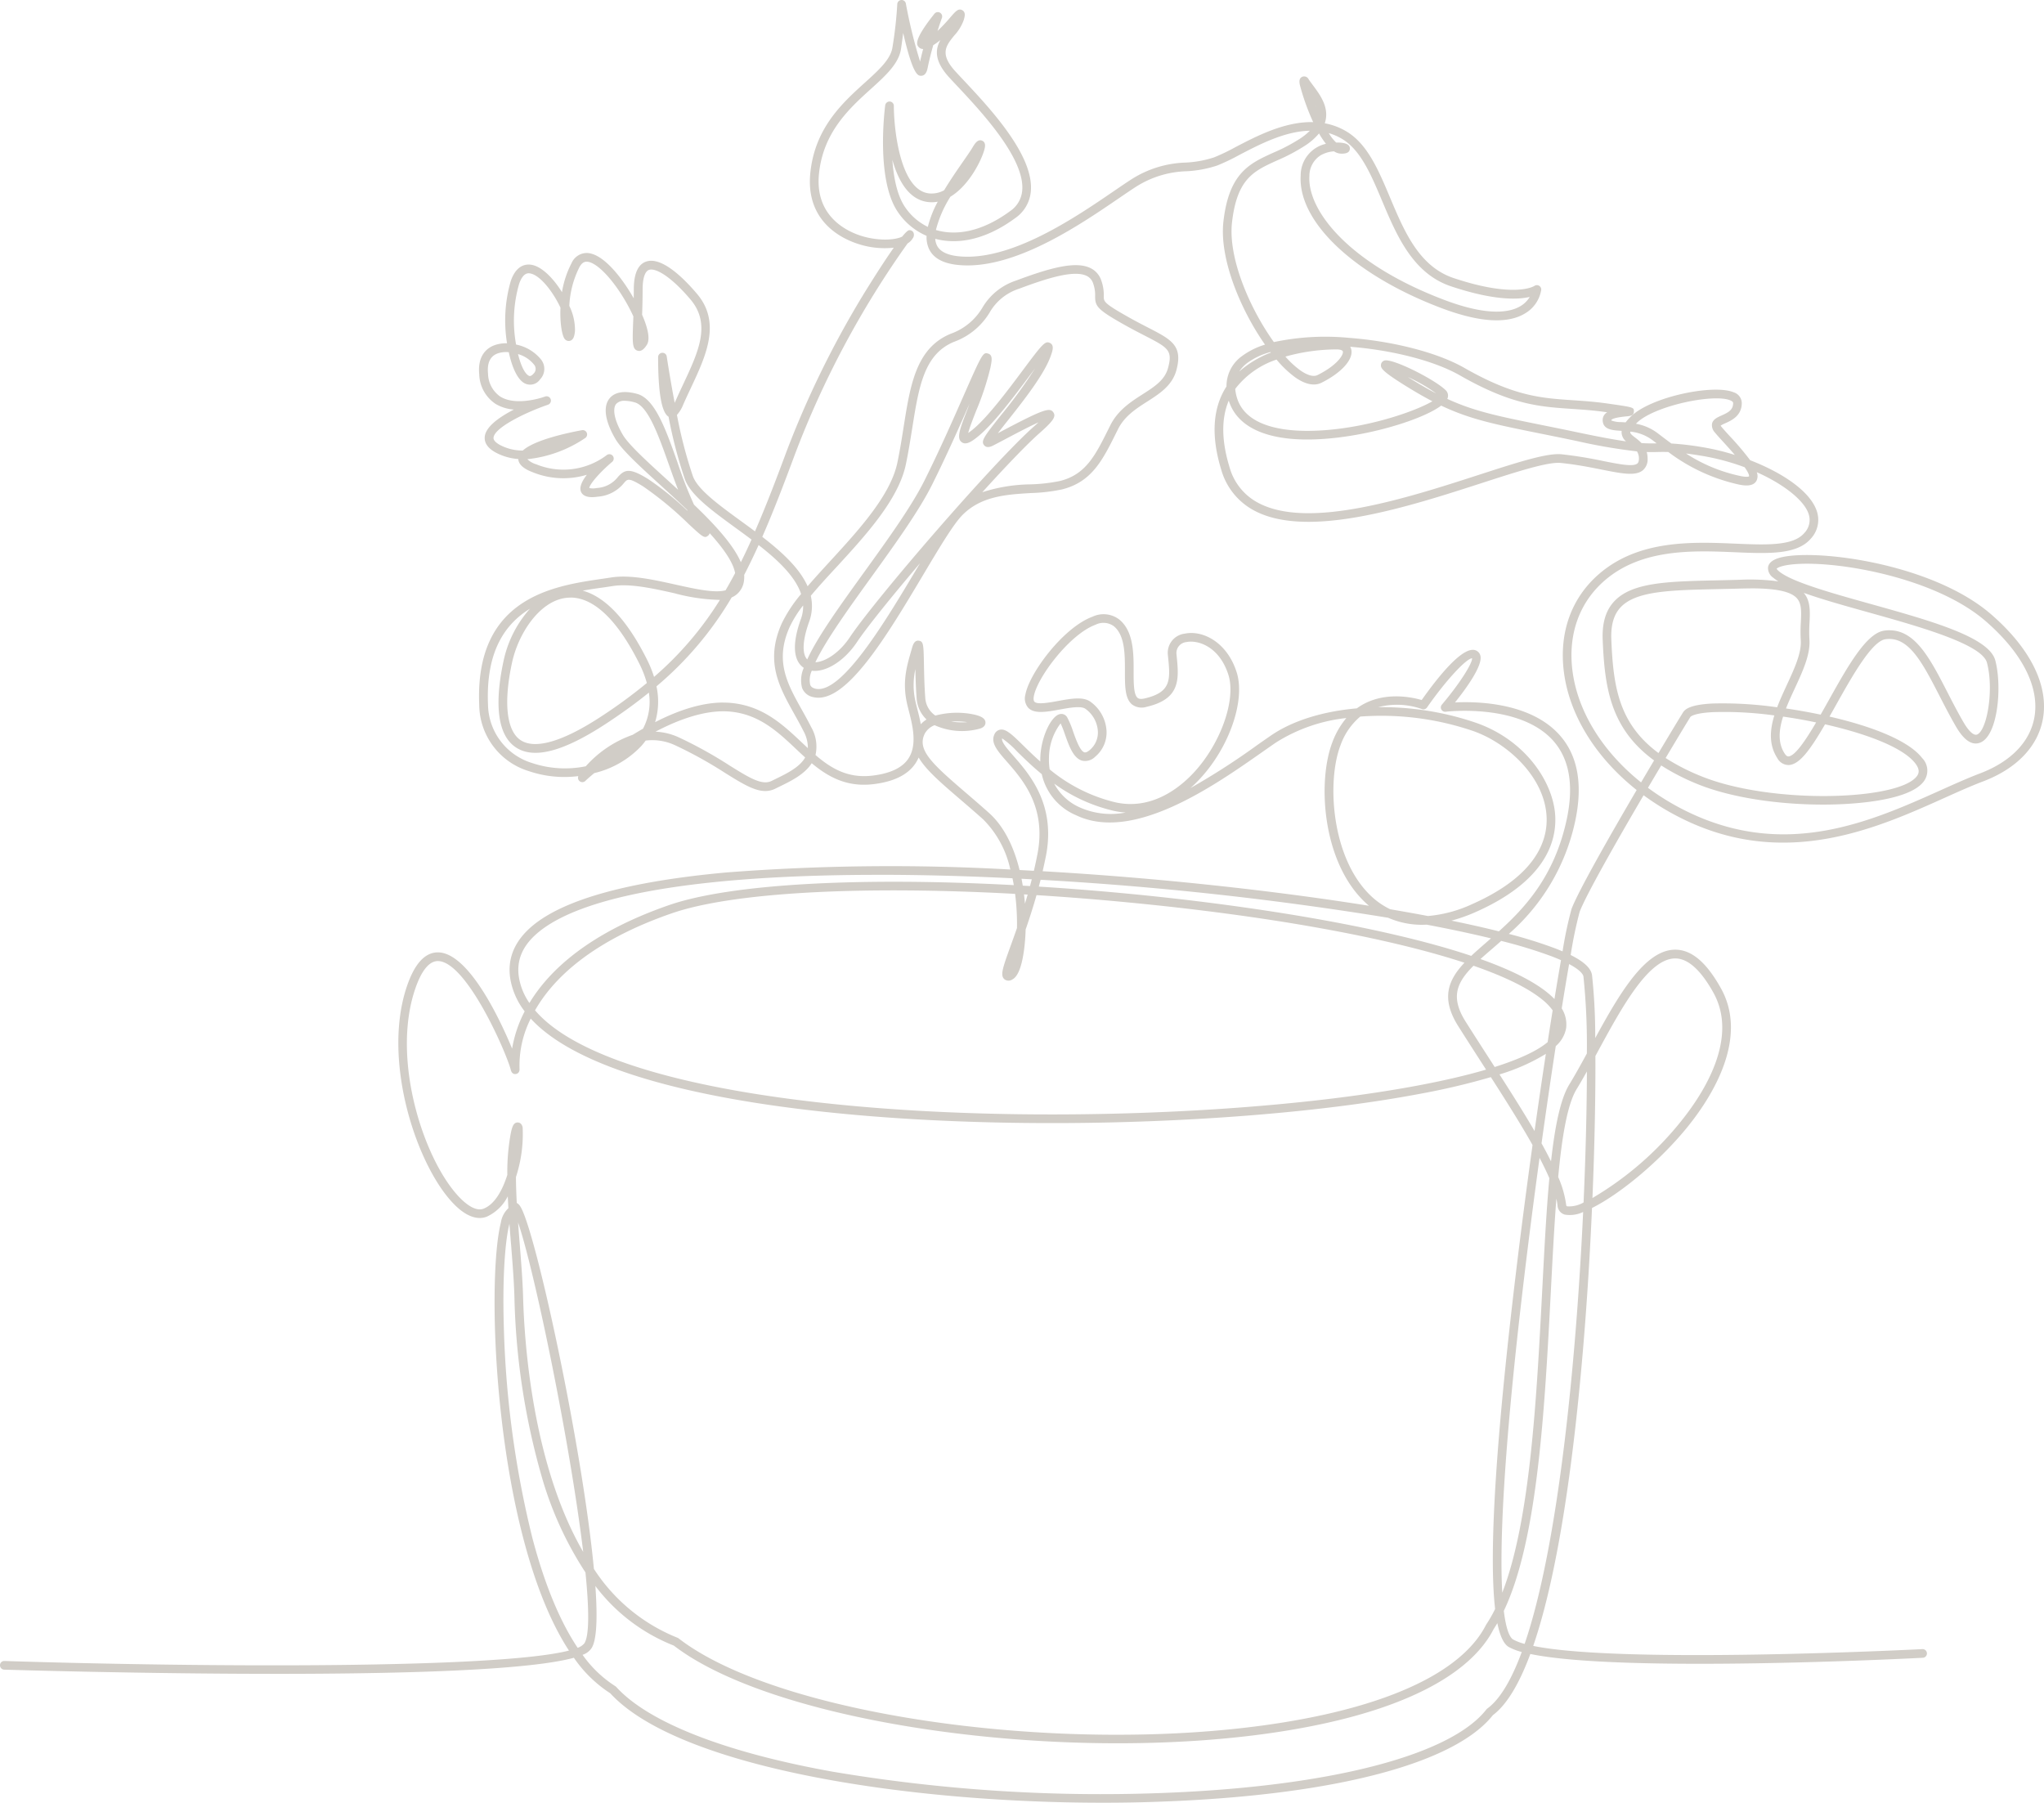 <svg xmlns="http://www.w3.org/2000/svg" width="325.532" height="287.075" viewBox="0 0 325.532 287.075">
  <defs>
    <style>
      .cls-1 {
        fill: #d1cdc7;
      }
    </style>
  </defs>
  <path id="パス_2560" data-name="パス 2560" class="cls-1" d="M966.621,2761.842c-31.851,0-67.737-5.712-78.493-17.43a20.59,20.59,0,0,1-5.793-5.654c-4.258,1.179-15.4,2.513-45.791,2.56-22.464.028-44.714-.659-44.936-.667a.691.691,0,0,1-.669-.712.67.67,0,0,1,.712-.668c31.887,1.009,78.561,1.26,89.9-1.658-11.782-18.053-13.308-58.449-10.842-68.147a3.909,3.909,0,0,1,1.2-2.3q-.056-.954-.1-1.892a7,7,0,0,1-3.33,3.237c-1.013.4-2.7.441-4.943-1.7-6.025-5.746-11.934-23.019-7.75-35.105,1.245-3.592,2.927-5.357,5.03-5.276,4.695.208,9.549,10.153,11.683,15.329a20.085,20.085,0,0,1,2-5.94,11.691,11.691,0,0,1-2.246-4.939c-.613-3.315.565-6.238,3.5-8.69,5.071-4.23,15.465-7.087,30.893-8.49a340.269,340.269,0,0,1,45.2-.466,16.061,16.061,0,0,0-4.326-7.986c-1.317-1.177-2.583-2.264-3.7-3.223-3-2.573-5.411-4.644-6.576-6.629a5.829,5.829,0,0,1-.554,1.007c-1.224,1.781-3.483,2.873-6.713,3.245-4.209.487-7.17-1.181-9.762-3.344-1.129,1.775-3.3,2.834-5.105,3.713-.233.114-.46.224-.677.333-2.219,1.109-4.528-.329-8.021-2.5a66.933,66.933,0,0,0-7.964-4.41,8.616,8.616,0,0,0-4.679-.739q-.313.431-.674.842a15.073,15.073,0,0,1-7.511,4.337c-.759.63-1.241,1.066-1.366,1.19a.694.694,0,0,1-1.173-.712,17.594,17.594,0,0,1-7.883-.793,11.133,11.133,0,0,1-7.9-10.5c-.747-17.159,11.9-19,19.463-20.107.527-.077,1.033-.151,1.509-.226,3.04-.483,6.748.343,10.334,1.138,3.164.7,6.18,1.373,7.924.9q.781-1.331,1.523-2.739c-.309-1.758-1.924-4.008-4.052-6.355a.707.707,0,0,1-.246.383c-.572.5-.864.233-3.137-1.875a54.8,54.8,0,0,0-7.212-5.957c-2.3-1.417-2.475-1.215-3.049-.548a5.893,5.893,0,0,1-4.185,2.182c-.539.077-2.174.311-2.657-.768-.322-.721.15-1.716.929-2.724a12.934,12.934,0,0,1-8.624-.4c-.57-.221-2.246-.873-2.3-2.106a8.9,8.9,0,0,1-3.544-1.006c-1.272-.678-1.876-1.523-1.8-2.51.13-1.626,2.347-3.178,4.648-4.361a6.6,6.6,0,0,1-2.93-.905,5.853,5.853,0,0,1-2.592-4.691c-.317-3.164,1.395-4.275,2.443-4.655a5.436,5.436,0,0,1,1.985-.3,22.563,22.563,0,0,1,.609-9.969c.931-2.636,2.555-2.7,3.439-2.5,1.609.359,3.376,2.188,4.7,4.325a15.409,15.409,0,0,1,1.522-4.611,2.658,2.658,0,0,1,2.389-1.626h0c2.534,0,5.542,3.747,7.518,7.221q.011-.692.012-1.423c0-2.462.645-3.946,1.918-4.413,2.538-.929,6.193,2.811,8.149,5.122,3.893,4.6,1.419,9.875-.974,14.973-.416.884-.835,1.776-1.23,2.678a5.28,5.28,0,0,1-.994,1.628,71.489,71.489,0,0,0,2.547,9.779c.8,2.131,4.107,4.542,7.61,7.094.752.547,1.515,1.1,2.273,1.67,1.636-3.751,3.243-7.91,4.982-12.608A151.754,151.754,0,0,1,928.242,2522c.042-.069,2.842-4.677,5.042-7.79a13.492,13.492,0,0,1-5.68-.6c-2.547-.813-8.387-3.544-7.612-11.29.718-7.183,5.138-11.181,8.69-14.394,2.212-2,4.122-3.729,4.395-5.64a64.607,64.607,0,0,0,.762-6.829.691.691,0,0,1,.625-.686.683.683,0,0,1,.742.555,80.68,80.68,0,0,0,2.268,9.243c.149-.675.316-1.35.49-2h0a.909.909,0,0,1-.743-.34c-.273-.338-.844-1.043,2.541-5.275a.691.691,0,0,1,1.188.668c-.007.018-.305.841-.7,2.077a25.935,25.935,0,0,0,2.008-2.13c.9-1.039,1.315-1.509,1.925-1.182s.394,1.047.244,1.573a7.165,7.165,0,0,1-1.5,2.449c-1.333,1.641-2.386,2.937.188,5.745.354.387.768.826,1.224,1.313,4.225,4.5,11.3,12.028,10.773,17.772a5.776,5.776,0,0,1-2.477,4.253c-3.968,2.924-8.022,4.141-11.722,3.526q-.523-.088-1.027-.222a2.925,2.925,0,0,0,.241.988c.441.976,1.561,1.573,3.328,1.777,8.325.949,18.7-6.135,24.9-10.373,1.049-.717,1.955-1.336,2.729-1.833a16.974,16.974,0,0,1,8.707-2.7,17.109,17.109,0,0,0,4.512-.829,32.073,32.073,0,0,0,3.376-1.618c3.324-1.733,7.858-4.11,12.4-3.994a36.516,36.516,0,0,1-2.122-5.925c-.067-.34-.208-1.047.394-1.3a.786.786,0,0,1,1,.4c.191.285.416.587.654.907,1.095,1.467,2.458,3.293,2.087,5.445a4.493,4.493,0,0,1-.166.657,10.471,10.471,0,0,1,3.351,1.241c3.42,1.98,5.183,6.167,7.048,10.6,2.272,5.395,4.621,10.974,10.138,12.813,9.759,3.252,12.815,1.269,12.845,1.248a.7.7,0,0,1,.748-.029.687.687,0,0,1,.341.658,5.32,5.32,0,0,1-2.535,3.722c-2.815,1.744-7.323,1.462-13.4-.837-13.818-5.229-22.81-13.7-22.375-21.077a5.157,5.157,0,0,1,4.024-5.069,12.8,12.8,0,0,1-1.1-1.653,9.936,9.936,0,0,1-2.234,1.949,29.965,29.965,0,0,1-4.467,2.361c-3.688,1.671-6.353,2.877-7.156,9.841-.659,5.708,2.87,13.8,6.665,19.076a39.5,39.5,0,0,1,12-.67c7.094.54,14.113,2.368,18.316,4.769,7.928,4.531,12.254,4.822,17.262,5.158,1.731.116,3.521.237,5.577.53,4.2.6,4.2.6,4.183,1.282-.015.649-.61.706-1.185.761-1.91.181-2.33.445-2.411.586a.235.235,0,0,0,.018.074,4.344,4.344,0,0,0,1.61.254c.208.013.425.026.65.043a8.392,8.392,0,0,1,.781-.883c3.2-3.2,13.207-5.241,16.4-3.915a1.832,1.832,0,0,1,1.319,1.711c0,2.049-1.653,2.789-2.641,3.231a4.859,4.859,0,0,0-.725.369,1.394,1.394,0,0,0,.137.2c.258.321.722.83,1.259,1.417a46.406,46.406,0,0,1,3.312,3.9c5.007,1.937,9.408,4.827,10.55,7.937a4.371,4.371,0,0,1-.9,4.55c-2.21,2.578-6.781,2.388-12.075,2.164-6.587-.276-14.784-.621-20.7,4.452-4.1,3.515-5.937,8.665-5.172,14.5.855,6.51,4.85,12.842,10.917,17.7.716-1.217,1.412-2.394,2.07-3.5-6.945-5.083-7.866-11.566-8.184-19.2-.112-2.691.492-4.7,1.847-6.145,2.852-3.039,8.551-3.163,16.44-3.335,1.138-.025,2.321-.051,3.544-.087a34.068,34.068,0,0,1,6.153.254,6.694,6.694,0,0,1-.808-.576,1.842,1.842,0,0,1-.836-1.713c.111-.6.617-1.057,1.5-1.366,4.932-1.723,24.395.514,34.088,8.957,6.22,5.419,9.126,11.311,8.182,16.591-.786,4.391-4.176,7.93-9.544,9.966-1.907.724-4,1.662-6.208,2.655-10.579,4.751-25.068,11.257-41.275,3.479a41.132,41.132,0,0,1-6.569-3.936c-4.344,7.412-9.13,15.821-10.185,18.566a66.022,66.022,0,0,0-1.427,6.877c2.139,1.067,3.234,2.106,3.4,3.2a91.717,91.717,0,0,1,.51,10.025c3.894-7.136,7.95-14.053,12.721-14.075h.024c2.6,0,4.979,2.019,7.286,6.173,4.4,7.917-1.376,17.12-5.209,21.9-4.452,5.553-10.832,10.816-15.334,13.062-.309,7.012-.762,14.477-1.383,21.919-1.367,16.392-3.78,35.615-7.981,47.817,14.323,2.938,61.428.539,61.949.512a.691.691,0,1,1,.072,1.379c-2.135.111-47.9,2.441-62.48-.606-1.7,4.575-3.671,8.02-5.967,9.744-6.126,7.73-25.294,12.744-52.63,13.761C972.977,2761.785,969.819,2761.842,966.621,2761.842Zm-82.9-23.551a18.7,18.7,0,0,0,5.212,4.992.735.735,0,0,1,.154.127c5.1,5.623,17.322,10.411,34.419,13.482a257.144,257.144,0,0,0,52.511,3.4c26.618-.991,45.927-5.965,51.651-13.307a.747.747,0,0,1,.137-.132c2.063-1.508,3.887-4.667,5.494-9.013a9.17,9.17,0,0,1-2.057-.789q-1.2-.683-1.831-3.806c-.2.332-.4.655-.6.964-3.417,6.645-12.56,11.8-26.444,14.9-33.84,7.571-86.316,1.369-104.114-12.289a28.933,28.933,0,0,1-12.493-9.489c.358,5.044.226,8.7-.639,9.938A2.735,2.735,0,0,1,883.718,2738.291Zm1.809-13.677a28.4,28.4,0,0,0,13.3,10.953.691.691,0,0,1,.178.1c17.466,13.505,69.471,19.611,103.049,12.1,13.495-3.02,22.325-7.937,25.535-14.22a.618.618,0,0,1,.04-.069,22.3,22.3,0,0,0,1.423-2.489c-1.009-8.68.069-26.358,3.232-52.832.848-7.095,1.785-14.269,2.728-21.053-1.85-3.291-4.18-6.98-6.639-10.811a111.563,111.563,0,0,1-11.044,2.614c-13.315,2.536-30.883,4.169-49.468,4.6-36.886.848-80.145-3.173-92.4-16.534a16.531,16.531,0,0,0-1.783,7.975c.043.7-.433.825-.58.847-.237.038-.652,0-.817-.666-.656-2.621-6.961-17.113-11.527-17.315-1.393-.059-2.643,1.4-3.663,4.349-4.016,11.6,1.631,28.154,7.4,33.654.947.9,2.322,1.88,3.478,1.419,1.793-.717,3-2.962,3.764-5.375a34.061,34.061,0,0,1,.527-6.492c.217-1.087.425-1.855,1.12-1.855h0c.194,0,.657.08.794.8a22,22,0,0,1-1.066,7.886c.006,1.33.055,2.716.13,4.131a1.444,1.444,0,0,1,.527.5C876.157,2670.335,883.68,2705.1,885.526,2724.614Zm-13.453-54.976c-.63,2.421-1.167,8.076-.886,16.818a156.9,156.9,0,0,0,4.522,33.17c1.938,7.383,4.382,13.3,7.223,17.546a2.394,2.394,0,0,0,1.051-.691c.824-1.179.78-5.44.195-11.309a56.017,56.017,0,0,1-6.84-14.811,112.8,112.8,0,0,1-4.474-29c-.067-2.49-.288-5.272-.52-8.216C872.251,2671.981,872.158,2670.808,872.074,2669.638Zm158.363,61.662c.416,3.4,1.084,4.32,1.487,4.55a8.234,8.234,0,0,0,1.829.7c5.362-15.664,8.188-44.768,9.318-68.782a4.9,4.9,0,0,1-2.915.422,1.591,1.591,0,0,1-1.163-1.435,8.9,8.9,0,0,0-.187-1.112c-.346,4.508-.605,9.5-.87,14.586C1036.962,2698.947,1035.87,2719.944,1030.436,2731.3Zm5.693-72.156c-.849,6.173-1.692,12.67-2.469,19.174-3.384,28.331-3.886,42.752-3.473,50.081,4.458-11.491,5.465-30.857,6.369-48.237.336-6.472.652-12.564,1.132-17.777C1037.255,2661.375,1036.73,2660.29,1036.129,2659.144Zm-162.687,10.277c.086,1.2.182,2.415.278,3.618.234,2.963.455,5.762.524,8.288.2,7.4,1.535,26.715,9.573,40.578C881.726,2704.46,876.044,2676.986,873.442,2669.421ZM1039.1,2662.2a16.337,16.337,0,0,1,1.27,4.424c.019.192.078.218.181.248a4.61,4.61,0,0,0,2.592-.619c.344-7.749.511-14.916.529-20.862-.551.986-1.092,1.926-1.631,2.809C1040.575,2650.586,1039.706,2655.708,1039.1,2662.2Zm5.925-19.271c.027,6.211-.113,14.042-.469,22.616a51.572,51.572,0,0,0,14.188-12.323c3.617-4.51,9.087-13.155,5.08-20.367-2.014-3.625-4.06-5.462-6.081-5.462h-.016c-4.272.02-8.533,7.864-12.293,14.783Zm-8.574,13.916q.825,1.487,1.509,2.864c.621-5.6,1.5-9.931,2.9-12.229.911-1.491,1.838-3.167,2.806-4.945a106.529,106.529,0,0,0-.544-12.268c-.035-.235-.32-.933-2.283-1.977-.356,2.053-.753,4.427-1.177,7.059a4.788,4.788,0,0,1,.7,3.157,4.93,4.93,0,0,1-1.647,2.847C1037.993,2646.054,1037.221,2651.3,1036.448,2656.842Zm-6.7-10.979c2.015,3.141,3.939,6.189,5.584,9.011.608-4.322,1.216-8.459,1.8-12.285A31.363,31.363,0,0,1,1029.745,2645.864Zm-153.594-10.2c10.737,12.537,51.91,17.385,91.683,16.46,25.175-.58,47.133-3.316,59.774-7.027l-.727-1.129c-1.236-1.92-2.482-3.855-3.694-5.774-2.8-4.43-1.642-7.326.974-10.122-12.24-4.014-31.174-7.464-53.659-9.612-4.931-.472-9.778-.855-14.49-1.15-.572,2.013-1.173,3.853-1.734,5.475a31.313,31.313,0,0,1-.25,3.225c-.362,2.7-.993,4.293-1.876,4.734a1.056,1.056,0,0,1-1.263-.047c-.695-.618-.262-1.816,1.023-5.374.3-.825.633-1.753.987-2.771a37.148,37.148,0,0,0-.3-5.442c-24.525-1.336-45.033-.246-54.69,3.1C885.1,2624.653,879.015,2630.639,876.15,2635.659Zm149.452-7.107c-2.674,2.67-3.705,5.007-1.248,8.9,1.209,1.915,2.453,3.847,3.688,5.764l.938,1.458c3.9-1.235,6.782-2.57,8.433-3.961.273-1.768.539-3.461.8-5.064a8.961,8.961,0,0,0-1.638-1.694C1034.3,2632.095,1030.568,2630.276,1025.6,2628.552Zm-94.8-14.479c-24.842,0-46.164,2.507-54.155,9.172-2.563,2.138-3.555,4.552-3.031,7.379a10.109,10.109,0,0,0,1.632,3.861c3.122-5.172,9.456-11.157,22.209-15.581,9.767-3.388,30.351-4.51,54.935-3.192q-.094-.547-.207-1.09C944.929,2614.269,937.729,2614.074,930.8,2614.074Zm95.925,13.414c4.632,1.646,8.341,3.448,10.719,5.4a12.479,12.479,0,0,1,1.052.964c.372-2.286.723-4.365,1.043-6.19-.465-.205-.989-.421-1.581-.646a75.785,75.785,0,0,0-7.943-2.421c-.5.449-1,.877-1.471,1.289C1027.9,2626.445,1027.291,2626.976,1026.728,2627.487Zm-70.343-11.541c4.639.293,9.4.67,14.247,1.133,18.888,1.805,40.516,5.176,54.617,9.9.739-.7,1.549-1.4,2.391-2.136q.37-.322.748-.652c-3.049-.739-6.488-1.472-10.24-2.183a13.419,13.419,0,0,1-6.137-1.1,529.036,529.036,0,0,0-55.347-6.047C956.573,2615.228,956.48,2615.588,956.386,2615.946Zm74.858,7.536a73.311,73.311,0,0,1,7.208,2.242c.476.181.922.36,1.339.539a61.424,61.424,0,0,1,1.436-6.777c1.105-2.873,5.977-11.434,10.365-18.918-6.429-5.1-10.673-11.805-11.58-18.72-.828-6.316,1.175-11.9,5.643-15.731,6.331-5.426,14.829-5.07,21.659-4.783,4.932.208,9.194.387,10.968-1.683a2.985,2.985,0,0,0,.652-3.176c-.755-2.057-3.851-4.577-8.211-6.517a1.685,1.685,0,0,1-.055,1.376c-.523.925-1.83.783-2.768.595a29.031,29.031,0,0,1-11.259-5.186c-.686-.025-1.239-.015-1.785,0-.528.009-1.049.019-1.663,0a3.74,3.74,0,0,1,.143,1.051,2.266,2.266,0,0,1-.758,1.853c-1.174.962-3.327.536-6.589-.113-1.909-.38-4.072-.81-6.494-1.052-2.044-.2-6.918,1.374-12.566,3.2-11.629,3.761-27.554,8.916-36.139,4.44a10.636,10.636,0,0,1-5.366-6.586c-1.644-5.375-1.36-9.822.844-13.235a5.884,5.884,0,0,1,2.435-4.812,11.964,11.964,0,0,1,3.7-1.848c-3.876-5.534-7.31-13.671-6.622-19.63.893-7.739,4.166-9.223,7.957-10.941a28.413,28.413,0,0,0,4.271-2.252,9.615,9.615,0,0,0,1.535-1.24c-3.967.069-8.01,2.177-11.224,3.853a32.739,32.739,0,0,1-3.542,1.691,18.464,18.464,0,0,1-4.86.907,15.811,15.811,0,0,0-8.085,2.487c-.758.487-1.657,1.1-2.7,1.812-5.952,4.068-15.656,10.7-24.118,10.7a15.021,15.021,0,0,1-1.722-.1c-2.284-.263-3.773-1.131-4.428-2.579a4.516,4.516,0,0,1-.362-2.032,10.509,10.509,0,0,1-4.549-3.762c-3.572-5.162-2.1-16.546-2.039-17.028a.705.705,0,0,1,.73-.6.69.69,0,0,1,.645.689c0,3.683,1,13.366,5.55,13.934a4.108,4.108,0,0,0,2.46-.495c.987-1.64,2.081-3.22,3.018-4.571.642-.925,1.2-1.725,1.54-2.3.315-.524.795-1.318,1.491-1.022.668.283.447,1.1.365,1.406-.464,1.723-2.443,5.738-5.418,7.517a18.4,18.4,0,0,0-2.308,5.3,9.384,9.384,0,0,0,1.148.265c3.321.553,7.016-.578,10.677-3.275a4.4,4.4,0,0,0,1.921-3.267c.467-5.125-6.6-12.656-10.4-16.7-.46-.49-.878-.935-1.235-1.325-2.419-2.64-2.215-4.488-1.39-5.955a9.641,9.641,0,0,1-1.143.828c-.329,1.155-.653,2.421-.9,3.641-.061.3-.246,1.229-1.036,1.23h0c-.472,0-1.288,0-2.852-6.817-.092.717-.2,1.537-.335,2.471-.344,2.405-2.426,4.288-4.836,6.47-3.376,3.053-7.577,6.854-8.242,13.507-.674,6.742,4.432,9.126,6.659,9.837,2.773.887,5.481.707,6.592.143.5-.61.894-.994,1.1-1.019a.713.713,0,0,1,.664.31.913.913,0,0,1-.1,1.007,2.268,2.268,0,0,1-.8.786,148.475,148.475,0,0,0-18,33.739c-1.795,4.846-3.452,9.131-5.143,12.988,3.107,2.4,5.95,4.992,7.217,7.87,1.119-1.3,2.356-2.65,3.618-4.026,4.5-4.9,9.6-10.452,10.682-15.674.409-1.963.712-3.867,1-5.707,1.069-6.726,1.992-12.534,7.489-14.8a9.581,9.581,0,0,0,5.05-4.155,9.713,9.713,0,0,1,5.358-4.316c5.383-2.019,9.453-3.134,11.814-2.007a3.353,3.353,0,0,1,1.781,2.049,6.755,6.755,0,0,1,.378,2.446c-.005.857-.008,1.116,3.922,3.326,1.205.679,2.254,1.219,3.179,1.695,3.683,1.9,5.531,2.848,4.458,6.783-.663,2.429-2.679,3.721-4.63,4.97-1.778,1.138-3.616,2.315-4.653,4.391l-.3.6c-2.175,4.366-3.893,7.815-8.616,9a27.75,27.75,0,0,1-4.953.581c-3.877.232-7.886.471-10.886,3.47-1.453,1.452-3.68,5.19-6.26,9.517-5.774,9.688-12.31,20.662-17.462,19.525a2.38,2.38,0,0,1-1.846-1.475,4.835,4.835,0,0,1,.269-3.2c-1.094-.73-2.3-2.666-.46-7.774a5.918,5.918,0,0,0,.358-2.165,17.953,17.953,0,0,0-2.155,3.449c-2.4,5.392-.383,9,1.95,13.171.5.9,1.018,1.821,1.5,2.783a6.166,6.166,0,0,1,.673,4.418c2.485,2.134,5.155,3.731,9.018,3.285,2.815-.325,4.745-1.219,5.734-2.657,1.513-2.2.7-5.37.106-7.683-.106-.413-.2-.795-.28-1.136-.766-3.441-.077-5.83.652-8.359l.128-.444c.157-.55.38-1.291,1.078-1.214.766.1.775.59.836,3.771.029,1.529.066,3.43.207,5.274a3.675,3.675,0,0,0,1.613,2.88,13.3,13.3,0,0,1,5.991-.2c1.337.273,1.95.667,1.986,1.279.015.258-.071.728-.826.98a10.642,10.642,0,0,1-7.275-.527,3.014,3.014,0,0,0-1.56,1.336c-1.28,2.562,1.07,4.734,6.51,9.4,1.123.964,2.395,2.055,3.722,3.243,2.457,2.2,3.989,5.531,4.863,9.086q.929.047,1.865.1l.41.022q.306-1.3.572-2.667c1.449-7.489-2.339-11.82-4.845-14.686-1.513-1.729-2.606-2.98-2.037-4.306a1.254,1.254,0,0,1,.917-.812c.938-.184,1.918.767,3.687,2.5.767.754,1.675,1.644,2.728,2.573a11.811,11.811,0,0,1,.081-1.612c.343-2.893,1.767-5.671,3.046-5.945a1.066,1.066,0,0,1,1.156.517,13.632,13.632,0,0,1,.947,2.267c.443,1.244,1.112,3.124,1.807,3.309.26.064.589-.157.823-.357a3.615,3.615,0,0,0,1.308-3.056,4.728,4.728,0,0,0-2.012-3.54c-.711-.475-2.5-.149-4.081.139-2.051.374-3.99.726-4.973-.257a2.268,2.268,0,0,1-.476-2.118c.622-3.418,6.03-10.7,10.691-12.413a4.116,4.116,0,0,1,4.276.46c2.282,1.867,2.278,5.408,2.273,8.253,0,1.819-.006,3.7.639,4.215.084.065.338.27,1.112.09,4.3-.992,4.1-3.02,3.726-6.7l-.026-.253a3.071,3.071,0,0,1,2.692-3.366c2.881-.595,6.756,1.369,8.272,6.168,1.395,4.416-1.126,11.8-5.74,16.823a21.633,21.633,0,0,1-1.626,1.6,114,114,0,0,0,10.617-6.833c.8-.562,1.553-1.088,2.242-1.56,3.476-2.378,8.313-3.831,13.64-4.3,3.909-2.857,8.753-1.788,10.33-1.326,2.463-3.491,6.565-8.729,8.609-7.908a1.215,1.215,0,0,1,.743.858c.388,1.569-2.3,5.252-4.049,7.433,3.553-.176,11.932.015,16.57,5.093,2.993,3.277,3.849,7.97,2.543,13.952A32.913,32.913,0,0,1,1031.243,2623.482Zm-9.132-2.111c2.717.558,5.239,1.126,7.538,1.7,4.238-3.825,8.839-8.828,10.78-17.721,1.2-5.519.458-9.8-2.215-12.728-5.39-5.9-16.917-4.538-17.033-4.522a.69.69,0,0,1-.611-1.132c2.665-3.136,4.847-6.494,4.815-7.382-.953.04-4.25,3.621-7.184,7.838a.694.694,0,0,1-.814.25,11.9,11.9,0,0,0-6.965-.3,46.406,46.406,0,0,1,15.517,2.465c8.026,2.767,12.459,9.621,12.689,14.96.185,4.281-1.856,10.39-12.634,15.179A26.2,26.2,0,0,1,1022.111,2621.371Zm-9.78-1.818q3.12.529,6.021,1.078a21.023,21.023,0,0,0,7.081-1.912c10.066-4.474,11.982-10.005,11.815-13.857-.275-6.369-6.264-11.82-11.76-13.714a45.339,45.339,0,0,0-17.915-2.278,10.545,10.545,0,0,0-3.146,4.565c-2.226,5.791-1.454,18.008,4.824,23.974A11.951,11.951,0,0,0,1012.331,2619.553Zm-55.337-6.054c18.1,1.038,36.648,3.053,51.967,5.5-.232-.194-.452-.392-.661-.59-6.787-6.448-7.581-19.18-5.163-25.469a13.026,13.026,0,0,1,2.217-3.835,26.221,26.221,0,0,0-11.186,3.883c-.685.469-1.43.991-2.228,1.551-7.684,5.387-20.546,14.4-29.624,10.045a9.3,9.3,0,0,1-5.471-6.546c-1.573-1.293-2.875-2.571-3.926-3.6a14.866,14.866,0,0,0-2.38-2.093c-.166.542.8,1.647,1.821,2.815,2.521,2.882,6.739,7.706,5.161,15.859C957.358,2611.861,957.181,2612.689,956.995,2613.5Zm-2.975,3.686c.061.5.11.992.15,1.483q.216-.708.431-1.45Zm-.2-1.393,1.156.068q.143-.531.282-1.077l-1.634-.087Q953.734,2615.243,953.824,2615.792Zm99.579-15.573a39.728,39.728,0,0,0,6.465,3.888c15.629,7.5,29.2,1.406,40.112-3.493,2.231-1,4.338-1.948,6.284-2.686,4.9-1.857,7.977-5.024,8.674-8.919.855-4.784-1.889-10.22-7.729-15.307-8.5-7.4-25.64-10.028-31.77-8.932-1.23.22-1.516.513-1.558.565a2.2,2.2,0,0,0,.371.393c1.993,1.687,8.352,3.463,14.5,5.181,9.755,2.726,18.97,5.3,19.961,9.019,1.094,4.1.44,11.913-2.369,13.076-1.292.536-2.607-.321-3.9-2.55-.949-1.638-1.792-3.277-2.607-4.861-2.749-5.344-4.931-9.572-8.624-9.037-2.175.311-5.337,5.955-7.877,10.49q-.534.954-1.029,1.826c6.556,1.5,12.536,3.751,14.739,6.583a2.865,2.865,0,0,1,.262,3.759c-2.508,3.3-12.34,3.642-15.293,3.67-7.834.082-15.611-1.157-20.787-3.288a34.743,34.743,0,0,1-5.721-2.942C1054.839,2597.782,1054.132,2598.981,1053.4,2600.219Zm-94.559-.653a8.435,8.435,0,0,0,4.07,3.772,12.185,12.185,0,0,0,7.3.811,12.6,12.6,0,0,1-1.981-.285A26.2,26.2,0,0,1,958.844,2599.565Zm-.732-2.284a25.9,25.9,0,0,0,10.427,5.236c5.9,1.333,10.427-2.441,12.6-4.807,4.238-4.61,6.678-11.552,5.44-15.473-1.426-4.516-4.853-5.607-6.677-5.231a1.751,1.751,0,0,0-1.6,1.876l.025.251c.374,3.714.7,6.921-4.788,8.187a2.588,2.588,0,0,1-2.282-.356c-1.166-.929-1.163-2.953-1.16-5.3,0-2.686.008-5.73-1.766-7.182a2.808,2.808,0,0,0-2.927-.233c-4.115,1.515-9.268,8.385-9.81,11.364-.056.309-.085.715.1.9.472.471,2.29.14,3.749-.126,2.014-.366,3.918-.712,5.094.071a6.153,6.153,0,0,1,2.624,4.605,5.011,5.011,0,0,1-1.788,4.188,2.254,2.254,0,0,1-2.076.644c-1.4-.373-2.087-2.309-2.753-4.181a17.632,17.632,0,0,0-.69-1.761,9.13,9.13,0,0,0-1.852,5.457A9.415,9.415,0,0,0,958.112,2597.281Zm98.1-1.811a33.4,33.4,0,0,0,5.542,2.849c11.086,4.565,31.493,3.955,34.455.059.313-.411.568-1.02-.251-2.074-1.979-2.545-7.841-4.728-14.359-6.2-2.35,4.042-4.074,6.429-5.794,6.482a2.045,2.045,0,0,1-1.812-1.107c-1.342-2.087-1.2-4.407-.472-6.791a58.035,58.035,0,0,0-9.794-.523c-3.161.162-3.571.76-3.574.766C1059.66,2589.726,1058.155,2592.211,1056.214,2595.47Zm-160.865-4.194a9.885,9.885,0,0,1,3.686.9,67.917,67.917,0,0,1,8.121,4.5c3.1,1.93,5.146,3.2,6.674,2.441.222-.11.453-.223.69-.339,1.7-.829,3.775-1.84,4.652-3.395-.493-.447-.976-.9-1.458-1.356-2.816-2.656-5.729-5.4-10.195-5.918C903.558,2587.649,899.061,2589.324,895.349,2591.276Zm-19.987-19.593c-4.046,2.471-7.068,6.9-6.7,15.318a9.885,9.885,0,0,0,6.977,9.253,16.572,16.572,0,0,0,8.595.531,17.946,17.946,0,0,1,7.476-5.013l.14-.086q.756-.465,1.5-.888a9.183,9.183,0,0,0,.93-5.742c-2.01,1.628-4.224,3.236-6.688,4.86-6.9,4.55-11.667,5.8-14.557,3.818-3.51-2.406-2.963-8.819-1.887-13.774A18.066,18.066,0,0,1,875.362,2571.683Zm199.553,17.2c-.676,2.134-.85,4.159.24,5.854.31.483.529.477.609.475,1.035-.032,2.73-2.545,4.416-5.409C1078.435,2589.442,1076.661,2589.133,1074.915,2588.883Zm-5.16-20.424q-.8,0-1.7.027c-1.226.035-2.413.061-3.555.086-7.552.165-13.008.284-15.463,2.9-1.087,1.159-1.57,2.841-1.475,5.142.309,7.4,1.143,13.35,7.512,18.065,1.914-3.209,3.4-5.659,3.908-6.474.326-.521,1.165-1.234,4.675-1.414a61.058,61.058,0,0,1,10.314.6c.449-1.185,1-2.38,1.547-3.562,1.213-2.623,2.359-5.1,2.214-7.132a23.637,23.637,0,0,1,.014-2.845c.081-1.7.144-3.037-.694-3.891C1076.057,2568.942,1073.72,2568.458,1069.755,2568.458Zm-163.623,18.185a13.474,13.474,0,0,1,1.545.087c4.922.568,8,3.475,10.985,6.286q.471.444.94.88a5.521,5.521,0,0,0-.693-2.71c-.467-.933-.976-1.844-1.469-2.727-2.408-4.311-4.684-8.382-2.006-14.405a22.225,22.225,0,0,1,3.091-4.7c-.922-2.792-3.672-5.385-6.766-7.8-.752,1.663-1.514,3.245-2.3,4.759a4.033,4.033,0,0,1-.018.8,3.33,3.33,0,0,1-1.352,2.435,3.468,3.468,0,0,1-.623.348,54.681,54.681,0,0,1-11.975,14.157,11.351,11.351,0,0,1-.217,5.707C899.323,2587.687,902.961,2586.644,906.131,2586.644Zm-24.341-16.718a5.858,5.858,0,0,0-.727.046c-4.231.531-7.573,5.694-8.571,10.282-1.375,6.325-.895,10.823,1.318,12.341,2.31,1.584,6.811.26,13.016-3.832a80.3,80.3,0,0,0,7.13-5.238,16.807,16.807,0,0,0-1.21-3.109C889.3,2573.53,885.531,2569.925,881.79,2569.925Zm68.8,22.315Zm141.281-17.113c4.14,0,6.5,4.58,9.2,9.833.808,1.569,1.642,3.192,2.574,4.8.838,1.446,1.645,2.183,2.174,1.966,1.58-.655,2.708-7.154,1.564-11.445-.789-2.958-10.886-5.778-19-8.045-3.731-1.042-7.344-2.052-10.18-3.073,1.09,1.268,1.01,2.96.925,4.746a22.2,22.2,0,0,0-.016,2.681c.171,2.386-1.048,5.021-2.338,7.81-.489,1.057-.982,2.124-1.394,3.177,1.821.267,3.684.6,5.52.982.423-.739.838-1.481,1.236-2.191,3.1-5.542,6.035-10.776,8.886-11.183A6.036,6.036,0,0,1,1091.868,2575.128Zm-155.145,6.18a11.687,11.687,0,0,0,.02,5.189c.073.329.167.7.269,1.093.19.74.409,1.6.57,2.5a4.364,4.364,0,0,1,.917-.755,5.081,5.081,0,0,1-1.58-3.408C936.8,2584.333,936.751,2582.707,936.723,2581.308Zm5.727,8.352a10.465,10.465,0,0,0,2.532.095A13.166,13.166,0,0,0,942.45,2589.659Zm-22.227-8.086a3.507,3.507,0,0,0-.249,2.243c.076.2.248.482.855.617,4.165.933,11.274-11,15.977-18.883l.663-1.112c-4.563,5.367-8.5,10.241-10.06,12.588C925.386,2580.061,922.426,2581.87,920.222,2581.573Zm-36.46-12.752c2.933.815,6.546,3.631,10.219,10.976a18.446,18.446,0,0,1,1.12,2.755,53.286,53.286,0,0,0,10.487-12.263,30.064,30.064,0,0,1-7.3-1.075c-3.459-.769-7.037-1.566-9.819-1.122-.482.076-.993.15-1.526.228C885.939,2568.466,884.866,2568.623,883.762,2568.821Zm61.671-29.973c-1.609,3.651-3.758,8.5-6.054,13.1-2.106,4.211-5.963,9.559-9.692,14.731-3.441,4.77-7.2,9.981-8.893,13.54,1.528-.063,3.795-1.447,5.467-3.955,4.08-6.12,22.906-27.914,29.358-33.605.275-.243.51-.457.709-.643-1.585.716-3.888,1.935-5.216,2.638-.813.431-1.529.81-2.037,1.064-.24.12-.965.48-1.406-.06-.541-.666-.041-1.342,2.708-4.814a75.424,75.424,0,0,0,5.4-7.416l-.815,1.092c-2.351,3.151-5.571,7.467-8.053,9.567-1.225,1.038-2.125,1.583-2.8,1.095-.893-.638-.3-2.161,1.01-5.5C945.215,2539.406,945.324,2539.129,945.433,2538.848Zm-25.367,30.8a7.246,7.246,0,0,1-.275,4.15c-1.05,2.918-1.146,5.085-.295,5.969,1.653-3.615,5.189-8.518,9.071-13.9,3.7-5.127,7.522-10.43,9.578-14.541,2.376-4.75,4.6-9.793,6.22-13.475,3.02-6.854,3.133-7.039,3.96-6.779.748.237.572,1.116.349,2.231a44.225,44.225,0,0,1-2.278,6.88c-.483,1.235-1.057,2.7-1.263,3.527a10.752,10.752,0,0,0,.881-.682c2.362-2,5.526-6.24,7.837-9.339,3.131-4.2,3.56-4.711,4.331-4.3.7.374.372,1.283.086,2.084-1.056,2.955-4.379,7.155-6.806,10.22-.549.694-1.132,1.431-1.608,2.058l.614-.325c6.8-3.6,7.681-3.793,8.227-3,.458.662-.007,1.364-2.16,3.264-2.027,1.787-5.4,5.31-9.159,9.456a25.891,25.891,0,0,1,7.681-1.255,26.88,26.88,0,0,0,4.7-.541c4.105-1.027,5.618-4.065,7.714-8.271l.3-.6c1.208-2.416,3.3-3.756,5.143-4.937,1.889-1.209,3.52-2.253,4.042-4.17.779-2.856,0-3.259-3.758-5.192-.936-.482-2-1.027-3.224-1.718-4.268-2.4-4.637-2.927-4.626-4.541a5.412,5.412,0,0,0-.307-2,1.994,1.994,0,0,0-1.065-1.24c-2.035-.971-6.364.414-10.736,2.054a8.342,8.342,0,0,0-4.7,3.8,10.988,10.988,0,0,1-5.667,4.658c-4.779,1.967-5.605,7.161-6.65,13.736-.3,1.857-.6,3.777-1.017,5.772-1.164,5.594-6.4,11.3-11.017,16.327C922.725,2566.618,921.3,2568.17,920.065,2569.649Zm-18.606-14.528c3.326,3.185,6.286,6.4,7.465,9.169q.867-1.74,1.7-3.606c-.835-.629-1.681-1.246-2.512-1.85-3.834-2.794-7.145-5.206-8.09-7.725a72.743,72.743,0,0,1-2.614-9.993c-1.1-.645-1.662-3.831-1.662-9.486a.69.69,0,0,1,.64-.688.678.678,0,0,1,.733.588c.01.065.5,3.356,1.267,7.38.036-.077.073-.158.111-.246.4-.913.824-1.817,1.244-2.712,2.41-5.134,4.492-9.569,1.169-13.495-3.187-3.767-5.616-5.078-6.619-4.717-.652.239-1.011,1.346-1.011,3.116,0,1.473-.039,2.837-.082,4.023.746,1.711,1.408,3.814.736,4.824-.246.368-.759,1.136-1.476.9-.851-.275-.812-1.3-.68-4.705.009-.241.019-.493.029-.754-.213-.472-.465-.985-.759-1.533-2.193-4.091-5.063-7.176-6.678-7.176h0c-.3,0-.745.093-1.172.9a15.229,15.229,0,0,0-1.592,6.141,8.705,8.705,0,0,1,.9,3.993c-.066.66-.185,1.379-.771,1.556a.808.808,0,0,1-.865-.287c-.411-.5-.786-2.507-.674-4.989-1.159-2.473-3.157-5.078-4.739-5.43-.322-.071-1.174-.26-1.836,1.615a21.091,21.091,0,0,0-.493,9.694,6.822,6.822,0,0,1,4,2.415,2.4,2.4,0,0,1-.177,3.124,1.908,1.908,0,0,1-2.546.587c-1.089-.642-1.935-2.533-2.44-4.906a4.132,4.132,0,0,0-1.767.19c-1.192.432-1.709,1.515-1.539,3.218a4.548,4.548,0,0,0,1.943,3.654c2.347,1.462,6.112.342,6.958.061l.191-.066a.69.69,0,0,1,.466,1.3c-.026.009-.118.043-.269.093-3.5,1.234-8.287,3.586-8.414,5.163-.038.484.561.909,1.071,1.181a7.709,7.709,0,0,0,3.588.865c1.861-1.681,6.985-2.792,9.429-3.243a.69.69,0,0,1,.52,1.245,20.143,20.143,0,0,1-9.215,3.373,3.185,3.185,0,0,0,1.374.8,11.443,11.443,0,0,0,11.232-1.424l.007-.006a.69.69,0,0,1,.922,1.026l0,0,0,0,0,0,0,0,0,0,0,0,0,0h0l-.017.016c-1.917,1.614-3.61,3.556-3.659,4.178a2.734,2.734,0,0,0,1.192,0,4.566,4.566,0,0,0,3.335-1.718c1.138-1.318,1.993-1.464,4.82.275a47.261,47.261,0,0,1,6.316,5.093l-.089-.176c-1.431-1.371-2.895-2.705-4.233-3.924-3.307-3.014-6.164-5.616-7.185-7.368-1.639-2.809-1.984-5.083-.972-6.4.572-.747,1.812-1.484,4.444-.768,2.821.769,4.543,5.621,6.366,10.758A68.906,68.906,0,0,0,901.459,2555.121Zm85.172-16.571c-1.2,2.843-1.169,6.387.113,10.575a9.178,9.178,0,0,0,4.683,5.766c8.073,4.207,23.68-.842,35.075-4.529,6.035-1.952,10.8-3.5,13.129-3.261a67.061,67.061,0,0,1,6.626,1.072c2.561.51,4.775.95,5.443.4.063-.051.253-.208.253-.785a2.118,2.118,0,0,0-.309-1.149,88.439,88.439,0,0,1-9.531-1.637c-2.218-.468-4.18-.863-5.943-1.219-7.167-1.447-11.1-2.242-15.711-4.432-3.54,2.659-15.18,5.981-23.65,5.311C991.248,2544.22,987.734,2542.109,986.631,2538.55Zm-96.182.041a1.692,1.692,0,0,0-1.407.521c-.486.633-.461,2.244,1.069,4.866.915,1.568,3.833,4.227,6.922,7.042.628.573,1.265,1.153,1.9,1.739-.512-1.308-1-2.681-1.48-4.035-1.625-4.576-3.3-9.309-5.428-9.888A6.145,6.145,0,0,0,890.449,2538.591Zm169.013,8.392a25.475,25.475,0,0,0,8.707,3.591c1.065.213,1.319.049,1.322.048.057-.258-.239-.8-.7-1.456a36.833,36.833,0,0,0-7.02-1.851C1060.887,2547.174,1060.128,2547.066,1059.463,2546.983Zm-2.355-1.6a46.1,46.1,0,0,1,4.88.572,37.639,37.639,0,0,1,5.243,1.252c-.738-.864-1.471-1.666-1.881-2.115-.554-.6-1.031-1.128-1.318-1.485a1.677,1.677,0,0,1-.432-1.392c.167-.689.831-.986,1.534-1.3,1.1-.493,1.824-.9,1.824-1.971,0-.06,0-.243-.467-.436-2.677-1.11-12.182.9-14.9,3.615l-.112.114a8.1,8.1,0,0,1,3.512,1.547C1055.681,2544.317,1056.383,2544.854,1057.107,2545.38Zm-4.748-.069c.986.07,1.7.058,2.414.046-.213-.164-.423-.325-.63-.487a7.072,7.072,0,0,0-3.553-1.381.466.466,0,0,0-.016.139c.015.23.391.518.789.823A7.84,7.84,0,0,1,1052.359,2545.311Zm-30.917-7.031c4.336,1.994,8.174,2.769,15,4.148,1.767.357,3.732.754,5.954,1.222,3.425.721,5.779,1.144,7.505,1.39a1.943,1.943,0,0,1-.706-1.321,1.753,1.753,0,0,1,.012-.351l-.109-.007c-1.368-.085-2.918-.18-2.918-1.73a1.4,1.4,0,0,1,.723-1.22l-.13-.019c-2-.287-3.768-.405-5.474-.52-5.179-.348-9.651-.648-17.854-5.336-4.167-2.381-10.938-4.044-17.475-4.558a1.565,1.565,0,0,1,.172.428c.37,1.567-1.537,3.7-4.746,5.3-.787.394-2.151.565-4.171-.848a16.835,16.835,0,0,1-2.987-2.841,13.793,13.793,0,0,0-6.449,4.5c-.044.06-.087.12-.129.18a6.87,6.87,0,0,0,.24,1.286c1.222,4.343,6.552,5.325,10.808,5.383,8.387.1,17.264-2.906,20.352-4.709-1.377-.717-2.843-1.564-4.491-2.595-3.541-2.213-3.761-2.7-3.7-3.235a.781.781,0,0,1,.527-.65c1.247-.431,8.091,3.026,9.8,4.735A1.192,1.192,0,0,1,1021.442,2538.28Zm-6.248-3.458.111.069c1.607,1,3.037,1.833,4.383,2.531A26.017,26.017,0,0,0,1015.194,2534.822Zm-141.754-3.669c.427,1.74,1.024,3.032,1.665,3.41.124.073.351.207.813-.314a1.034,1.034,0,0,0,.066-1.433A5.055,5.055,0,0,0,873.44,2531.152Zm122.221.4a14.321,14.321,0,0,0,2.36,2.179c.808.566,1.943,1.155,2.761.744,3.1-1.55,4.147-3.206,4.019-3.749-.047-.2-.447-.329-1.019-.329A30.5,30.5,0,0,0,995.661,2531.551Zm-2.389-.734a11.024,11.024,0,0,0-3.718,1.754,5.366,5.366,0,0,0-1.252,1.345,16.459,16.459,0,0,1,5.034-3.016C993.313,2530.872,993.292,2530.845,993.271,2530.817Zm-100.791-1.486Zm110.9-30.476a4.854,4.854,0,0,0-2.153.653,3.876,3.876,0,0,0-1.756,3.306c-.322,5.453,6.265,13.946,21.485,19.7,7.014,2.653,10.482,1.993,12.156.973a4.2,4.2,0,0,0,1.451-1.45c-1.888.446-5.673.6-12.53-1.685-6.111-2.036-8.694-8.173-10.974-13.587-1.774-4.213-3.448-8.191-6.468-9.939a9.2,9.2,0,0,0-2.032-.873,6.864,6.864,0,0,0,1.175,1.5c.123,0,.246,0,.367,0,.786.031,1.831.165,1.814.972s-.994.8-1.362.8A2.193,2.193,0,0,1,1003.38,2498.855Zm-70.329,1.337c.2,2.815.752,5.7,2.046,7.574a9.193,9.193,0,0,0,3.606,3.119,16.966,16.966,0,0,1,1.579-4.013,5.186,5.186,0,0,1-1.606.048C935.644,2506.542,933.973,2503.48,933.051,2500.193Zm67.36-8.724q.08.206.164.416C1000.526,2491.745,1000.471,2491.606,1000.41,2491.469Z" transform="translate(-790.939 -2474.767)"/>
</svg>

